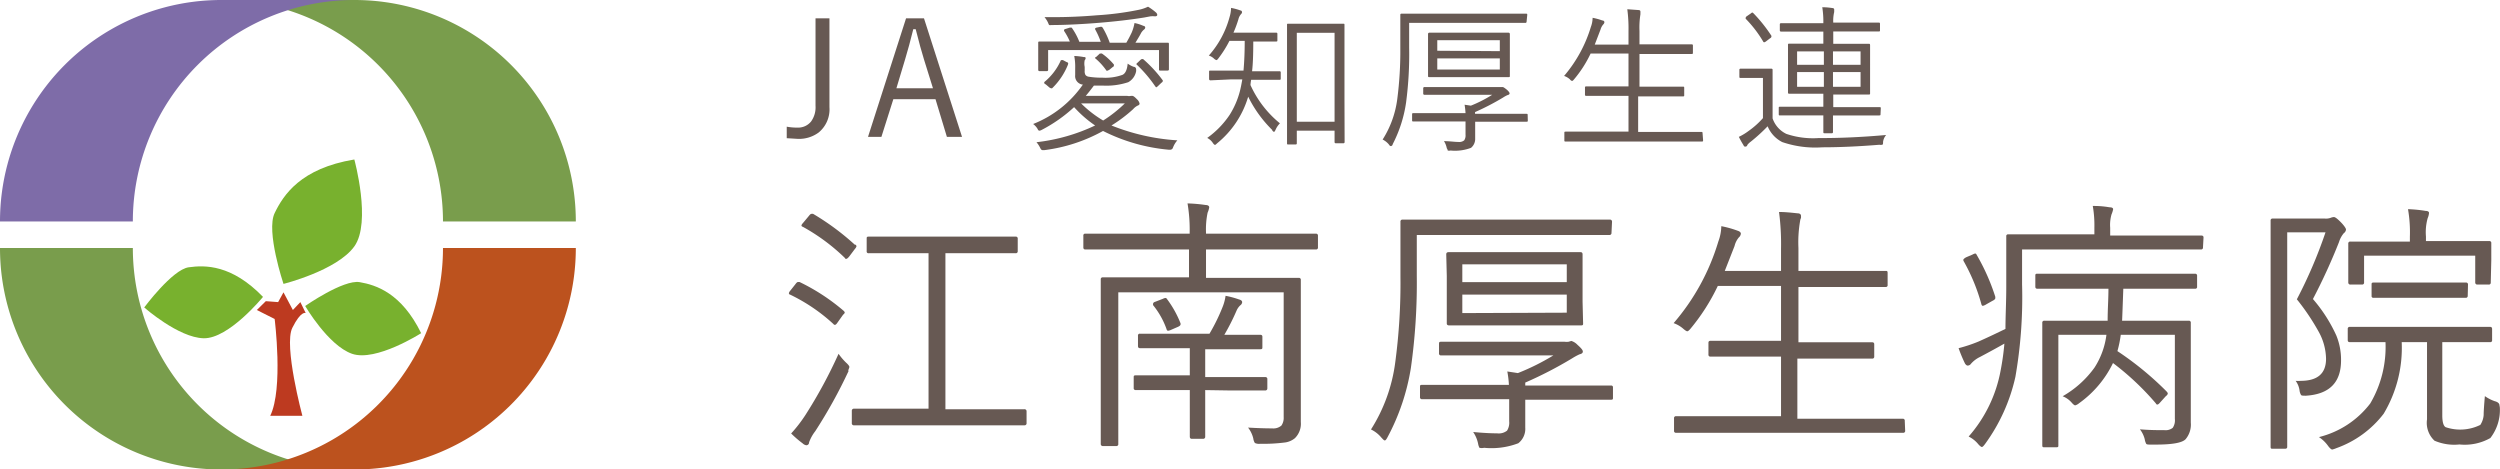 <svg xmlns="http://www.w3.org/2000/svg" viewBox="0 0 186.69 35.06"><defs><style>.cls-1{fill:#675953;}.cls-2{fill:#799d4c;}.cls-3{fill:#7e6ca8;}.cls-4{fill:#bc521e;}.cls-5{fill:#78b12e;}.cls-6{fill:#bd3a20;}</style></defs><g id="レイヤー_2" data-name="レイヤー 2"><g id="レイヤー_1-2" data-name="レイヤー 1"><path class="cls-1" d="M63,23.21s.08.08.08.11,0,.09-.12.18l-.42.59c-.08.12-.14.17-.2.17a.16.16,0,0,1-.11-.07A13.22,13.22,0,0,0,59,22c-.06,0-.09-.08-.09-.11a.49.49,0,0,1,.11-.19l.38-.48c.08-.11.14-.16.19-.16a.54.54,0,0,1,.12,0A15.21,15.21,0,0,1,63,23.21Zm.38,4.47a37,37,0,0,1-2.5,4.52,3,3,0,0,0-.46.83c0,.15-.11.22-.21.22a.5.5,0,0,1-.27-.14,7.77,7.77,0,0,1-.86-.74A10.54,10.54,0,0,0,60.14,31a35.4,35.4,0,0,0,2.48-4.58,4.61,4.61,0,0,0,.55.65c.17.15.26.27.26.34A1.67,1.67,0,0,1,63.33,27.68Zm.5-9.41a.17.17,0,0,1,.08.12.51.51,0,0,1-.12.2l-.42.56c-.1.12-.17.18-.23.18s-.06,0-.1-.07a14.64,14.64,0,0,0-3.15-2.33c-.06,0-.09-.07-.09-.1s.05-.11.15-.22l.4-.48c.08-.1.14-.16.2-.16a.28.28,0,0,1,.12,0A18.85,18.85,0,0,1,63.83,18.27ZM76.66,31.59a.15.15,0,0,1-.17.17l-2.82,0H66.59l-2.81,0a.15.15,0,0,1-.17-.17v-.91a.15.15,0,0,1,.17-.16l2.81,0h2.75V18.91H67.6l-2.73,0a.13.13,0,0,1-.15-.15v-.93c0-.11,0-.16.15-.16l2.73,0h5.51l2.73,0a.14.14,0,0,1,.16.16v.93a.14.14,0,0,1-.16.15l-2.73,0H70.6V30.56h3.07l2.82,0a.15.15,0,0,1,.17.16Z"/><path class="cls-1" d="M93.2,31.93q1,.06,1.8.06a.92.92,0,0,0,.69-.21,1,1,0,0,0,.17-.63V21.83H83.51v8.62l0,2.7a.14.14,0,0,1-.15.16h-1a.15.15,0,0,1-.16-.16l0-2.72V23.65l0-2.78a.14.14,0,0,1,.16-.16l2.84,0h3.59V18.63H83.67l-2.62,0c-.1,0-.15-.05-.15-.16v-.87a.13.13,0,0,1,.15-.15l2.62,0h5.17v-.08a11.91,11.91,0,0,0-.16-2.18,11.45,11.45,0,0,1,1.36.12c.17,0,.26.08.26.17a1.59,1.59,0,0,1-.12.4,6.08,6.08,0,0,0-.12,1.49v.08h5.58l2.62,0a.14.14,0,0,1,.16.15v.87a.14.14,0,0,1-.16.16l-2.62,0H90.06v2.12h4.06l2.86,0a.14.14,0,0,1,.16.16l0,2.89v6l0,1.72a1.51,1.51,0,0,1-.44,1.2,1.47,1.47,0,0,1-.81.33,12.44,12.44,0,0,1-1.79.09.71.71,0,0,1-.39-.06.8.8,0,0,1-.12-.34A2.16,2.16,0,0,0,93.2,31.93ZM90,29.13v1.41l0,2.06a.15.15,0,0,1-.16.17H89c-.1,0-.15-.06-.15-.17l0-2.06V29.13h-1.5l-2.54,0a.14.14,0,0,1-.15-.16v-.78c0-.11,0-.16.15-.16l2.54,0h1.5V26h-1.2l-2.52,0c-.1,0-.15-.05-.15-.17v-.76a.13.13,0,0,1,.15-.15l2.29,0h2.9a14.2,14.2,0,0,0,1-2.05,3.44,3.44,0,0,0,.2-.78,6.68,6.68,0,0,1,1,.27q.24.06.24.21a.32.32,0,0,1-.14.23,1.17,1.17,0,0,0-.28.4A16.79,16.79,0,0,1,91.43,25h.29l2.38,0c.12,0,.17.05.17.15v.76c0,.12,0,.17-.17.17l-2.52,0H90v2.08h1.92l2.56,0a.14.14,0,0,1,.16.16V29a.15.15,0,0,1-.16.16l-2.56,0Zm-3.15-6.82a.59.59,0,0,1,.18-.06.17.17,0,0,1,.13.1,7.74,7.74,0,0,1,1,1.8l0,.07c0,.06-.06.13-.2.19l-.53.23a.69.69,0,0,1-.21.06s-.08,0-.11-.13a6,6,0,0,0-1-1.78.28.28,0,0,1,0-.12s0-.09.17-.14Z"/><path class="cls-1" d="M120.34,17.39a.15.15,0,0,1-.17.16l-2.77,0H105.8V20.6a45.18,45.18,0,0,1-.44,6.87,16.4,16.4,0,0,1-1.74,5.17c-.09.17-.15.25-.21.25s-.13-.08-.27-.23a2.3,2.3,0,0,0-.76-.59,12.28,12.28,0,0,0,1.81-5,44.51,44.51,0,0,0,.39-6.43l0-4.08a.14.14,0,0,1,.15-.16l2.83,0h9.88l2.77,0a.15.15,0,0,1,.17.16Zm.11,12.3c0,.11,0,.16-.15.16l-2.8,0h-3.6v.64l0,1.44a1.36,1.36,0,0,1-.52,1.17,5.6,5.6,0,0,1-2.55.34.81.81,0,0,1-.35,0,1,1,0,0,1-.1-.3,2.4,2.4,0,0,0-.37-.88c.73.07,1.33.1,1.79.1a1,1,0,0,0,.74-.2,1.11,1.11,0,0,0,.16-.7V29.81H109l-2.8,0a.14.14,0,0,1-.16-.16v-.76c0-.1,0-.15.16-.15l2.8,0h3.68a7.7,7.7,0,0,0-.12-1l.79.12A17.18,17.18,0,0,0,116,26.54h-5.68l-2.7,0a.14.14,0,0,1-.16-.16V25.7c0-.12,0-.18.16-.18l2.7,0h6.52a1.15,1.15,0,0,0,.3,0l.2-.06a1.06,1.06,0,0,1,.46.29c.26.23.4.39.4.5s-.08.17-.25.21a4.52,4.52,0,0,0-.55.3,29.76,29.76,0,0,1-3.5,1.81l0,.22h3.6l2.8,0a.13.13,0,0,1,.15.15Zm-2.23-5.54c0,.1,0,.15-.16.15l-2.66,0h-4.55l-2.63,0q-.18,0-.18-.15l0-1.66V20.61L108,19c0-.12.06-.17.18-.17l2.63,0h4.55l2.66,0c.11,0,.16.05.16.17l0,1.65v1.88ZM117,21.07V19.74h-7.8v1.33Zm0,2.28V22h-7.8v1.38Z"/><path class="cls-1" d="M142.27,32.16a.14.14,0,0,1-.16.16l-2.63,0H127.82l-2.65,0a.14.14,0,0,1-.16-.16v-.92a.14.14,0,0,1,.16-.16l2.65,0H133V26.63h-2.46l-2.8,0a.14.14,0,0,1-.16-.16V25.6c0-.1.05-.15.16-.15l2.8,0H133V21.35h-4.72a15.16,15.16,0,0,1-2.06,3.22c-.1.11-.17.17-.22.17s-.15-.06-.3-.19a2.25,2.25,0,0,0-.72-.42,16.6,16.6,0,0,0,3.34-6.1,3.41,3.41,0,0,0,.22-1.14,7.54,7.54,0,0,1,1.22.34c.16.05.24.13.24.22a.43.43,0,0,1-.15.28,1.55,1.55,0,0,0-.32.64l-.73,1.86H133V18.57a18.18,18.18,0,0,0-.15-2.74c.46,0,.92.05,1.39.1.16,0,.25.08.25.18a1,1,0,0,1,0,.17.55.55,0,0,0-.06.19,9.38,9.38,0,0,0-.13,2.06v1.7H138l2.81,0c.1,0,.15,0,.15.16v.89a.13.13,0,0,1-.15.15l-2.81,0h-3.7v4.13H137l2.8,0c.11,0,.16.05.16.15v.91a.14.14,0,0,1-.16.16l-2.8,0h-2.78v4.49h5.23l2.63,0a.14.14,0,0,1,.16.16Z"/><path class="cls-1" d="M164.51,18.47a.14.14,0,0,1-.16.16l-2.81,0H151v2.6a34.46,34.46,0,0,1-.5,6.92,13.44,13.44,0,0,1-2.26,5c-.11.15-.19.23-.24.23s-.16-.08-.28-.22a2.13,2.13,0,0,0-.71-.56,10.27,10.27,0,0,0,2.39-4.94,19.24,19.24,0,0,0,.28-2q-.81.46-1.83,1a2.09,2.09,0,0,0-.67.51.3.3,0,0,1-.24.13c-.07,0-.13-.05-.2-.15a10.69,10.69,0,0,1-.48-1.15,11,11,0,0,0,1.5-.5c.76-.34,1.43-.66,2-.94,0-.93.06-2,.06-3.14l0-3.77a.13.13,0,0,1,.15-.15l2.85,0h3.58V17a8.35,8.35,0,0,0-.12-1.62c.26,0,.67,0,1.25.1q.27,0,.27.15a1.86,1.86,0,0,1-.12.38,2.86,2.86,0,0,0-.1,1v.58h4l2.81,0c.11,0,.16.05.16.15ZM149,22.16a.54.54,0,0,1,0,.11c0,.06-.07.13-.22.2l-.46.26a.82.82,0,0,1-.25.11s-.08,0-.11-.13a14.05,14.05,0,0,0-1.34-3.24.33.33,0,0,1,0-.1s.07-.09.21-.16l.47-.2a.7.7,0,0,1,.2-.08s.07,0,.11.1A15.69,15.69,0,0,1,149,22.16ZM158.37,25a8.42,8.42,0,0,1-.25,1.22,23.33,23.33,0,0,1,3.66,3c.06.07.1.12.1.15s0,.11-.15.22l-.38.42c-.11.13-.19.2-.24.2s-.07,0-.13-.1a20.17,20.17,0,0,0-3.19-3,7.91,7.91,0,0,1-2.53,3,.76.76,0,0,1-.29.16c-.06,0-.15-.07-.28-.22a1.74,1.74,0,0,0-.66-.46,7.51,7.51,0,0,0,2.38-2.14A5.85,5.85,0,0,0,157.3,25h-3.59v6l0,2.25c0,.1,0,.15-.14.15h-.9c-.11,0-.16,0-.16-.15l0-2.2V26.36l0-2.25a.14.14,0,0,1,.16-.16l2.72,0h2c0-.83.06-1.62.06-2.39h-2.54l-2.78,0c-.09,0-.14-.05-.14-.15v-.81c0-.1,0-.16.14-.16l2.78,0h6.22l2.79,0a.14.14,0,0,1,.15.16v.81a.13.13,0,0,1-.15.15l-2.79,0h-2.57c-.05,1.41-.08,2.21-.09,2.39h2.26l2.71,0a.14.14,0,0,1,.16.16l0,2.38V29l0,2.56a1.69,1.69,0,0,1-.39,1.24c-.26.27-1,.4-2.22.4h-.35c-.21,0-.33,0-.37-.06a1.06,1.06,0,0,1-.11-.34,2,2,0,0,0-.36-.74q.73.06,1.41.06h.4a.86.86,0,0,0,.64-.17,1,1,0,0,0,.16-.67V25Z"/><path class="cls-1" d="M175.19,17.14a.37.37,0,0,1-.16.27,1.86,1.86,0,0,0-.36.66,43.74,43.74,0,0,1-1.95,4.26,11.27,11.27,0,0,1,1.75,2.73,4.8,4.8,0,0,1,.35,1.85c0,1.65-.87,2.53-2.62,2.64-.21,0-.34,0-.37-.06a.85.85,0,0,1-.11-.34,1.57,1.57,0,0,0-.29-.71,2.23,2.23,0,0,0,.37,0c1.27,0,1.9-.55,1.9-1.65a4.31,4.31,0,0,0-.54-2,16.93,16.93,0,0,0-1.64-2.44,35,35,0,0,0,2.14-5H170.8V29.22l0,4.15c0,.09-.05.14-.16.14h-.92c-.11,0-.16,0-.16-.14l0-4.11V20.63l0-4.15a.14.14,0,0,1,.16-.16l1.46,0h2.42a1,1,0,0,0,.46-.06.74.74,0,0,1,.23-.05c.09,0,.25.12.49.36S175.19,17.05,175.19,17.14Zm11.49,13.31a3.43,3.43,0,0,1-.71,2.26,3.88,3.88,0,0,1-2.31.48,3.71,3.71,0,0,1-1.86-.28,1.82,1.82,0,0,1-.56-1.59V25.55h-1.89A9.58,9.58,0,0,1,178,30.9a7.7,7.7,0,0,1-3.54,2.57,1.75,1.75,0,0,1-.3.1c-.06,0-.17-.09-.3-.26a2.59,2.59,0,0,0-.69-.67A6.9,6.9,0,0,0,177,30.13a8.33,8.33,0,0,0,1.14-4.58l-2.66,0c-.11,0-.16-.05-.16-.15v-.83a.14.14,0,0,1,.16-.16l2.68,0h5.1l2.69,0c.1,0,.15.05.15.16v.83a.13.13,0,0,1-.15.15l-2.69,0h-.88V31c0,.5.08.8.25.9a3.39,3.39,0,0,0,2.59-.17,1.55,1.55,0,0,0,.25-.74q0-.37.09-1.41a2.9,2.9,0,0,0,.74.38c.23.06.35.17.35.31A1.23,1.23,0,0,1,186.68,30.45ZM186,21.09a.14.14,0,0,1-.16.16H185a.15.15,0,0,1-.16-.16v-2h-8.3v2a.14.14,0,0,1-.15.16h-.86a.15.15,0,0,1-.17-.16l0-1.67V19l0-.8a.14.14,0,0,1,.16-.16l2.72,0h1.72v-.36a10.12,10.12,0,0,0-.14-2.06,10.17,10.17,0,0,1,1.32.13c.17,0,.25.07.25.15a1.24,1.24,0,0,1-.1.39,3.87,3.87,0,0,0-.13,1.37V18h2l2.73,0a.14.14,0,0,1,.15.16l0,.7v.56Zm-1.72,1a.14.14,0,0,1-.16.15l-2.14,0h-2.58l-2.15,0a.13.13,0,0,1-.15-.15v-.83c0-.11,0-.16.15-.16l2.15,0H182l2.14,0a.14.14,0,0,1,.16.16Z"/><path class="cls-2" d="M26.46,0H16.54A16.54,16.54,0,0,1,33.08,16.54H43A16.53,16.53,0,0,0,26.46,0"/><path class="cls-3" d="M16.54,0h9.92A16.54,16.54,0,0,0,9.92,16.54H0A16.53,16.53,0,0,1,16.54,0"/><path class="cls-2" d="M16.54,35.06h9.92A16.54,16.54,0,0,1,9.92,18.52H0A16.53,16.53,0,0,0,16.54,35.06"/><path class="cls-4" d="M26.46,35.06H16.54A16.54,16.54,0,0,0,33.08,18.52H43A16.53,16.53,0,0,1,26.46,35.06"/><path class="cls-5" d="M26.46,11.91c-4,.66-5.29,2.64-5.95,4s.66,5.29.66,5.29,4-1,5.29-2.8S26.46,11.91,26.46,11.91Z"/><path class="cls-5" d="M19.64,22.17c-2.34-2.42-4.33-2.38-5.55-2.21s-3.32,3-3.32,3,2.56,2.26,4.44,2.3S19.64,22.17,19.64,22.17Z"/><path class="cls-5" d="M31.45,24.88c-1.47-3-3.37-3.6-4.59-3.81s-4.07,1.78-4.07,1.78,1.72,2.95,3.5,3.57S31.45,24.88,31.45,24.88Z"/><path class="cls-6" d="M21.17,21.83l-.4.73-.92-.07-.67.66,1.33.67s.66,5.2-.33,7.23c.33,0,2.4,0,2.4,0s-1.41-5.25-.75-6.57,1-1.1,1-1.1l-.4-.82-.56.59Z"/><path class="cls-1" d="M61.94,1.37V8a2.24,2.24,0,0,1-.8,1.89,2.46,2.46,0,0,1-1.56.48l-.83-.05,0-.86a4.39,4.39,0,0,0,.82.07,1.24,1.24,0,0,0,1-.46A1.8,1.8,0,0,0,60.9,7.9V1.37Z"/><path class="cls-1" d="M69,1.37l2.84,8.85H70.71l-.85-2.81H66.71l-.89,2.81h-1l2.84-8.85Zm.67,5.22L69,4.44c-.17-.55-.38-1.3-.62-2.26h-.18c-.2.83-.41,1.58-.61,2.25l-.65,2.16Z"/><path class="cls-1" d="M87.92,10.48a1.75,1.75,0,0,0-.33.55.21.21,0,0,1-.19.15h-.13a13.56,13.56,0,0,1-4.9-1.4A12.13,12.13,0,0,1,78,11.21l-.15,0c-.06,0-.12-.05-.16-.14a2,2,0,0,0-.29-.45,13.83,13.83,0,0,0,4.38-1.25A8.61,8.61,0,0,1,80.21,8,11,11,0,0,1,77.79,9.7a.49.49,0,0,1-.17.06s-.09,0-.13-.12a1.24,1.24,0,0,0-.34-.38,8.16,8.16,0,0,0,3.72-2.95l-.07,0a.64.64,0,0,1-.51-.7V5.12a4.36,4.36,0,0,0-.07-.94,4.86,4.86,0,0,1,.71.08c.09,0,.14,0,.14.1A.27.27,0,0,1,81,4.5,1.23,1.23,0,0,0,81,5v.29a.56.56,0,0,0,.06.31.39.39,0,0,0,.25.13,6,6,0,0,0,1,.07,3.73,3.73,0,0,0,1.51-.21q.33-.15.39-.84a1.82,1.82,0,0,0,.45.24c.12,0,.18.1.18.17a.75.75,0,0,1,0,.17,1.19,1.19,0,0,1-.59.81,5.22,5.22,0,0,1-1.93.25h-.63c-.22.29-.42.55-.61.77h3.1a.58.58,0,0,0,.27,0l.11,0c.07,0,.18.08.34.25a.6.6,0,0,1,.2.33s0,.1-.13.14a1.06,1.06,0,0,0-.35.27A10.72,10.72,0,0,1,83,9.37,15.81,15.81,0,0,0,87.92,10.48Zm-.63-5.29s0,.08-.1.08h-.55c-.06,0-.09,0-.09-.08V3.74H78.27V5.21a.09.09,0,0,1-.1.1h-.54a.09.09,0,0,1-.1-.1l0-1.12V3.74l0-.53c0-.07,0-.11.1-.11l1.66,0h.6a4.7,4.7,0,0,0-.43-.79.1.1,0,0,1,0-.06s0-.07.12-.09l.32-.1.09,0a.09.09,0,0,1,.08.06,4.88,4.88,0,0,1,.53,1h1.6a6,6,0,0,0-.42-.93.17.17,0,0,1,0-.05s0-.06.12-.08L82.18,2l.09,0s0,0,.07.06a6.36,6.36,0,0,1,.53,1.13h1.24c.1-.17.24-.42.4-.76a3.2,3.2,0,0,0,.21-.71,3,3,0,0,1,.66.21c.09,0,.14.08.14.11a.19.19,0,0,1-.08.16,1,1,0,0,0-.22.25c-.1.2-.25.44-.43.74h.75l1.65,0c.07,0,.1,0,.1.11l0,.46v.4Zm-7.54-.36a5.05,5.05,0,0,1-1.18,1.76.14.14,0,0,1-.09,0,.32.32,0,0,1-.13-.07l-.27-.23c-.06,0-.1-.08-.1-.1l0-.06A4.37,4.37,0,0,0,79.2,4.55s0-.06.07-.06a.24.24,0,0,1,.11,0l.28.15c.07,0,.11.08.11.1ZM86.42,1.1c0,.08-.06.12-.17.12a1.72,1.72,0,0,0-.34,0l-.48.09c-1,.16-2.11.29-3.32.39s-2.54.17-3.59.17a.49.49,0,0,1-.17,0,.43.43,0,0,1-.07-.14A1.88,1.88,0,0,0,78,1.28h.73c1.06,0,2.13-.05,3.2-.14A22.23,22.23,0,0,0,85,.74,3,3,0,0,0,85.73.5a4.23,4.23,0,0,1,.58.42A.3.3,0,0,1,86.42,1.1ZM84,7.72H80.73A8.42,8.42,0,0,0,82.38,9,9.86,9.86,0,0,0,84,7.72Zm-.82-2.89a.2.2,0,0,1,0,.08s0,.06-.09.1l-.26.21-.13.06s0,0-.07,0a4.63,4.63,0,0,0-.86-.94s0,0,0,0,0-.06.09-.09L82.13,4l.08,0a.12.12,0,0,1,.08,0A4.55,4.55,0,0,1,83.19,4.83ZM86.83,6a.09.09,0,0,1,0,.06s0,.06-.1.12l-.27.26s-.09.08-.12.08,0,0-.07-.07a10.06,10.06,0,0,0-1.41-1.65.09.09,0,0,1,0,0s0-.06.09-.12l.23-.22a.23.23,0,0,1,.1-.05l.08,0A9.76,9.76,0,0,1,86.83,6Z"/><path class="cls-1" d="M95.64,5.85c0,.07,0,.11-.09.11l-1.48,0h-.64a3.36,3.36,0,0,0-.05.39,7.86,7.86,0,0,0,2.2,2.86,1.55,1.55,0,0,0-.33.49q-.07.15-.12.15S95,9.78,95,9.7a9.13,9.13,0,0,1-1.79-2.48,7.07,7.07,0,0,1-2.33,3.49c-.07.07-.12.11-.15.11s-.1-.05-.17-.16a1.12,1.12,0,0,0-.41-.36,6.67,6.67,0,0,0,1.68-1.73,6.26,6.26,0,0,0,.75-1.72c.07-.27.13-.57.19-.92h-.87L90.39,6a.1.1,0,0,1-.1-.11V5.36c0-.06,0-.09.1-.09l1.47,0h1q.09-1,.09-2.22H91.81A8.17,8.17,0,0,1,91,4.34c-.07.1-.13.15-.16.15a.46.46,0,0,1-.17-.1,1,1,0,0,0-.4-.24,7.11,7.11,0,0,0,1.55-2.88,2.47,2.47,0,0,0,.11-.68,4.17,4.17,0,0,1,.7.19c.08,0,.12.08.12.13a.21.21,0,0,1-.07.14.88.88,0,0,0-.2.39,8.85,8.85,0,0,1-.37,1H94l1.3,0a.08.08,0,0,1,.09.09V3c0,.07,0,.1-.09.1l-1.3,0h-.41q0,1.5-.09,2.22h.57l1.48,0a.08.08,0,0,1,.09.09Zm4.77,4.75a.09.09,0,0,1-.1.1h-.55a.09.09,0,0,1-.1-.1V9.76H96.84v.94a.08.08,0,0,1-.09.09h-.54c-.07,0-.1,0-.1-.09l0-3.22V4.32l0-2.47c0-.06,0-.08.1-.08l1.3,0H99l1.3,0c.07,0,.1,0,.1.08l0,2.17v3.4Zm-.75-1.51V2.45H96.84V9.09Z"/><path class="cls-1" d="M114,1.61a.09.09,0,0,1-.1.1l-1.67,0h-7V3.54A27.58,27.58,0,0,1,105,7.66a9.82,9.82,0,0,1-1,3.11c0,.09-.1.14-.13.14s-.08,0-.16-.13a1.47,1.47,0,0,0-.46-.36,7.38,7.38,0,0,0,1.09-3,27.76,27.76,0,0,0,.23-3.86l0-2.45a.08.08,0,0,1,.09-.09l1.69,0h5.93l1.67,0c.06,0,.1,0,.1.09ZM114.09,9c0,.06,0,.09-.1.09l-1.68,0h-2.15v1.25a.86.86,0,0,1-.31.7,3.36,3.36,0,0,1-1.53.2.4.4,0,0,1-.21,0s0-.07-.07-.17a1.46,1.46,0,0,0-.21-.53c.43,0,.79.06,1.07.06a.59.59,0,0,0,.44-.12.65.65,0,0,0,.1-.42V9.07h-2.21l-1.68,0c-.07,0-.1,0-.1-.09V8.54c0-.06,0-.09.1-.09l1.68,0h2.21a6.3,6.3,0,0,0-.07-.63l.47.07a9.8,9.8,0,0,0,1.59-.81H108l-1.62,0a.09.09,0,0,1-.1-.1V6.6a.09.09,0,0,1,.1-.1l1.62,0h4.09l.12,0c.05,0,.14.06.28.17s.24.24.24.3-.05.11-.15.13a2,2,0,0,0-.33.18,18.44,18.44,0,0,1-2.1,1.09l0,.13h2.15l1.68,0c.07,0,.1,0,.1.09Zm-1.34-3.33c0,.06,0,.09-.1.09l-1.6,0h-2.73l-1.57,0c-.07,0-.11,0-.11-.09l0-1V3.55l0-1a.1.1,0,0,1,.11-.11l1.57,0h2.73l1.6,0a.1.1,0,0,1,.1.11l0,1V4.67ZM112,3.82V3h-4.67v.79Zm0,1.37V4.36h-4.67v.83Z"/><path class="cls-1" d="M127.18,10.48c0,.06,0,.09-.1.09l-1.58,0h-7l-1.58,0c-.07,0-.1,0-.1-.09V9.92c0-.06,0-.09.1-.09l1.58,0h3.11V7.16h-1.48l-1.68,0a.08.08,0,0,1-.09-.09V6.54a.08.08,0,0,1,.09-.09l1.68,0h1.48V4h-2.83a8.75,8.75,0,0,1-1.24,1.93c-.06.07-.1.11-.13.11s-.09,0-.18-.12a1.29,1.29,0,0,0-.43-.25,10.12,10.12,0,0,0,2-3.66,2,2,0,0,0,.13-.68,4.57,4.57,0,0,1,.73.2c.1,0,.15.07.15.13a.26.26,0,0,1-.09.17,1,1,0,0,0-.2.38l-.43,1.12h2.52v-1a10.92,10.92,0,0,0-.09-1.64l.83.06c.1,0,.15.05.15.11a.84.84,0,0,1,0,.1l0,.11a6.21,6.21,0,0,0-.07,1.24v1h2.22l1.68,0a.08.08,0,0,1,.09.09v.53c0,.07,0,.1-.09.1l-1.68,0h-2.22V6.47H124l1.67,0c.07,0,.1,0,.1.09v.55c0,.06,0,.09-.1.09l-1.67,0h-1.67V9.85h3.13l1.58,0c.06,0,.1,0,.1.09Z"/><path class="cls-1" d="M140.85,10.08a1,1,0,0,0-.23.51c0,.13,0,.21-.07.22a.46.46,0,0,1-.2,0Q138,11,136.09,11a7.63,7.63,0,0,1-3-.39A2.32,2.32,0,0,1,132,9.43a12.72,12.72,0,0,1-1.26,1.15,1.22,1.22,0,0,0-.26.25c0,.08-.09.12-.14.12s-.1,0-.15-.12a7,7,0,0,1-.34-.61,4.26,4.26,0,0,0,.74-.45,6.05,6.05,0,0,0,1.06-.95v-3h-.83l-.84,0c-.06,0-.09,0-.09-.1V5.22a.08.08,0,0,1,.09-.09l.84,0h.61l.85,0a.08.08,0,0,1,.09.09l0,1.13V8.84A2,2,0,0,0,133.4,10a6.22,6.22,0,0,0,2.41.31Q138.18,10.32,140.85,10.08Zm-8.57-7.41a.13.13,0,0,1,0,.07s0,.07-.1.12l-.3.23a.35.35,0,0,1-.14.07s-.05,0-.08-.07a8.91,8.91,0,0,0-1.3-1.69.18.18,0,0,1,0-.07s0-.07.1-.13l.29-.2a.3.3,0,0,1,.11-.07s0,0,.08.06A11.1,11.1,0,0,1,132.28,2.67Zm8.15,5.86c0,.06,0,.09-.1.09l-1.69,0h-1.76l0,1.24a.08.08,0,0,1-.09.09h-.53c-.07,0-.1,0-.1-.09s0-.06,0-.16c0-.31,0-.67,0-1.08h-1.54l-1.69,0c-.07,0-.1,0-.1-.09V8.06c0-.06,0-.09.1-.09l1.69,0h1.54V7h-.95l-1.6,0a.08.08,0,0,1-.09-.09l0-1.08V4.44l0-1.07c0-.08,0-.11.09-.11l1.6,0h.95V2.36h-1.47l-1.68,0a.09.09,0,0,1-.1-.1V1.83a.09.09,0,0,1,.1-.1l1.68,0h1.47a6.88,6.88,0,0,0-.08-1.19,5.14,5.14,0,0,1,.75.06c.09,0,.14.05.14.11a.45.45,0,0,1,0,.08l0,.11a2.78,2.78,0,0,0-.07.79v0h1.71l1.69,0c.06,0,.09,0,.09.1v.46c0,.07,0,.1-.09.1l-1.69,0h-1.71v.92h1.06l1.59,0c.06,0,.1,0,.1.11l0,1.07V5.89l0,1.08c0,.06,0,.09-.1.09l-1.59,0h-1.06V8h1.76l1.69,0c.07,0,.1,0,.1.09ZM136.2,4.84v-1h-2v1Zm0,1.64V5.38h-2v1.1Zm2.74-1.64v-1h-2.06v1Zm0,1.64V5.38h-2.06v1.1Z"/></g></g></svg>